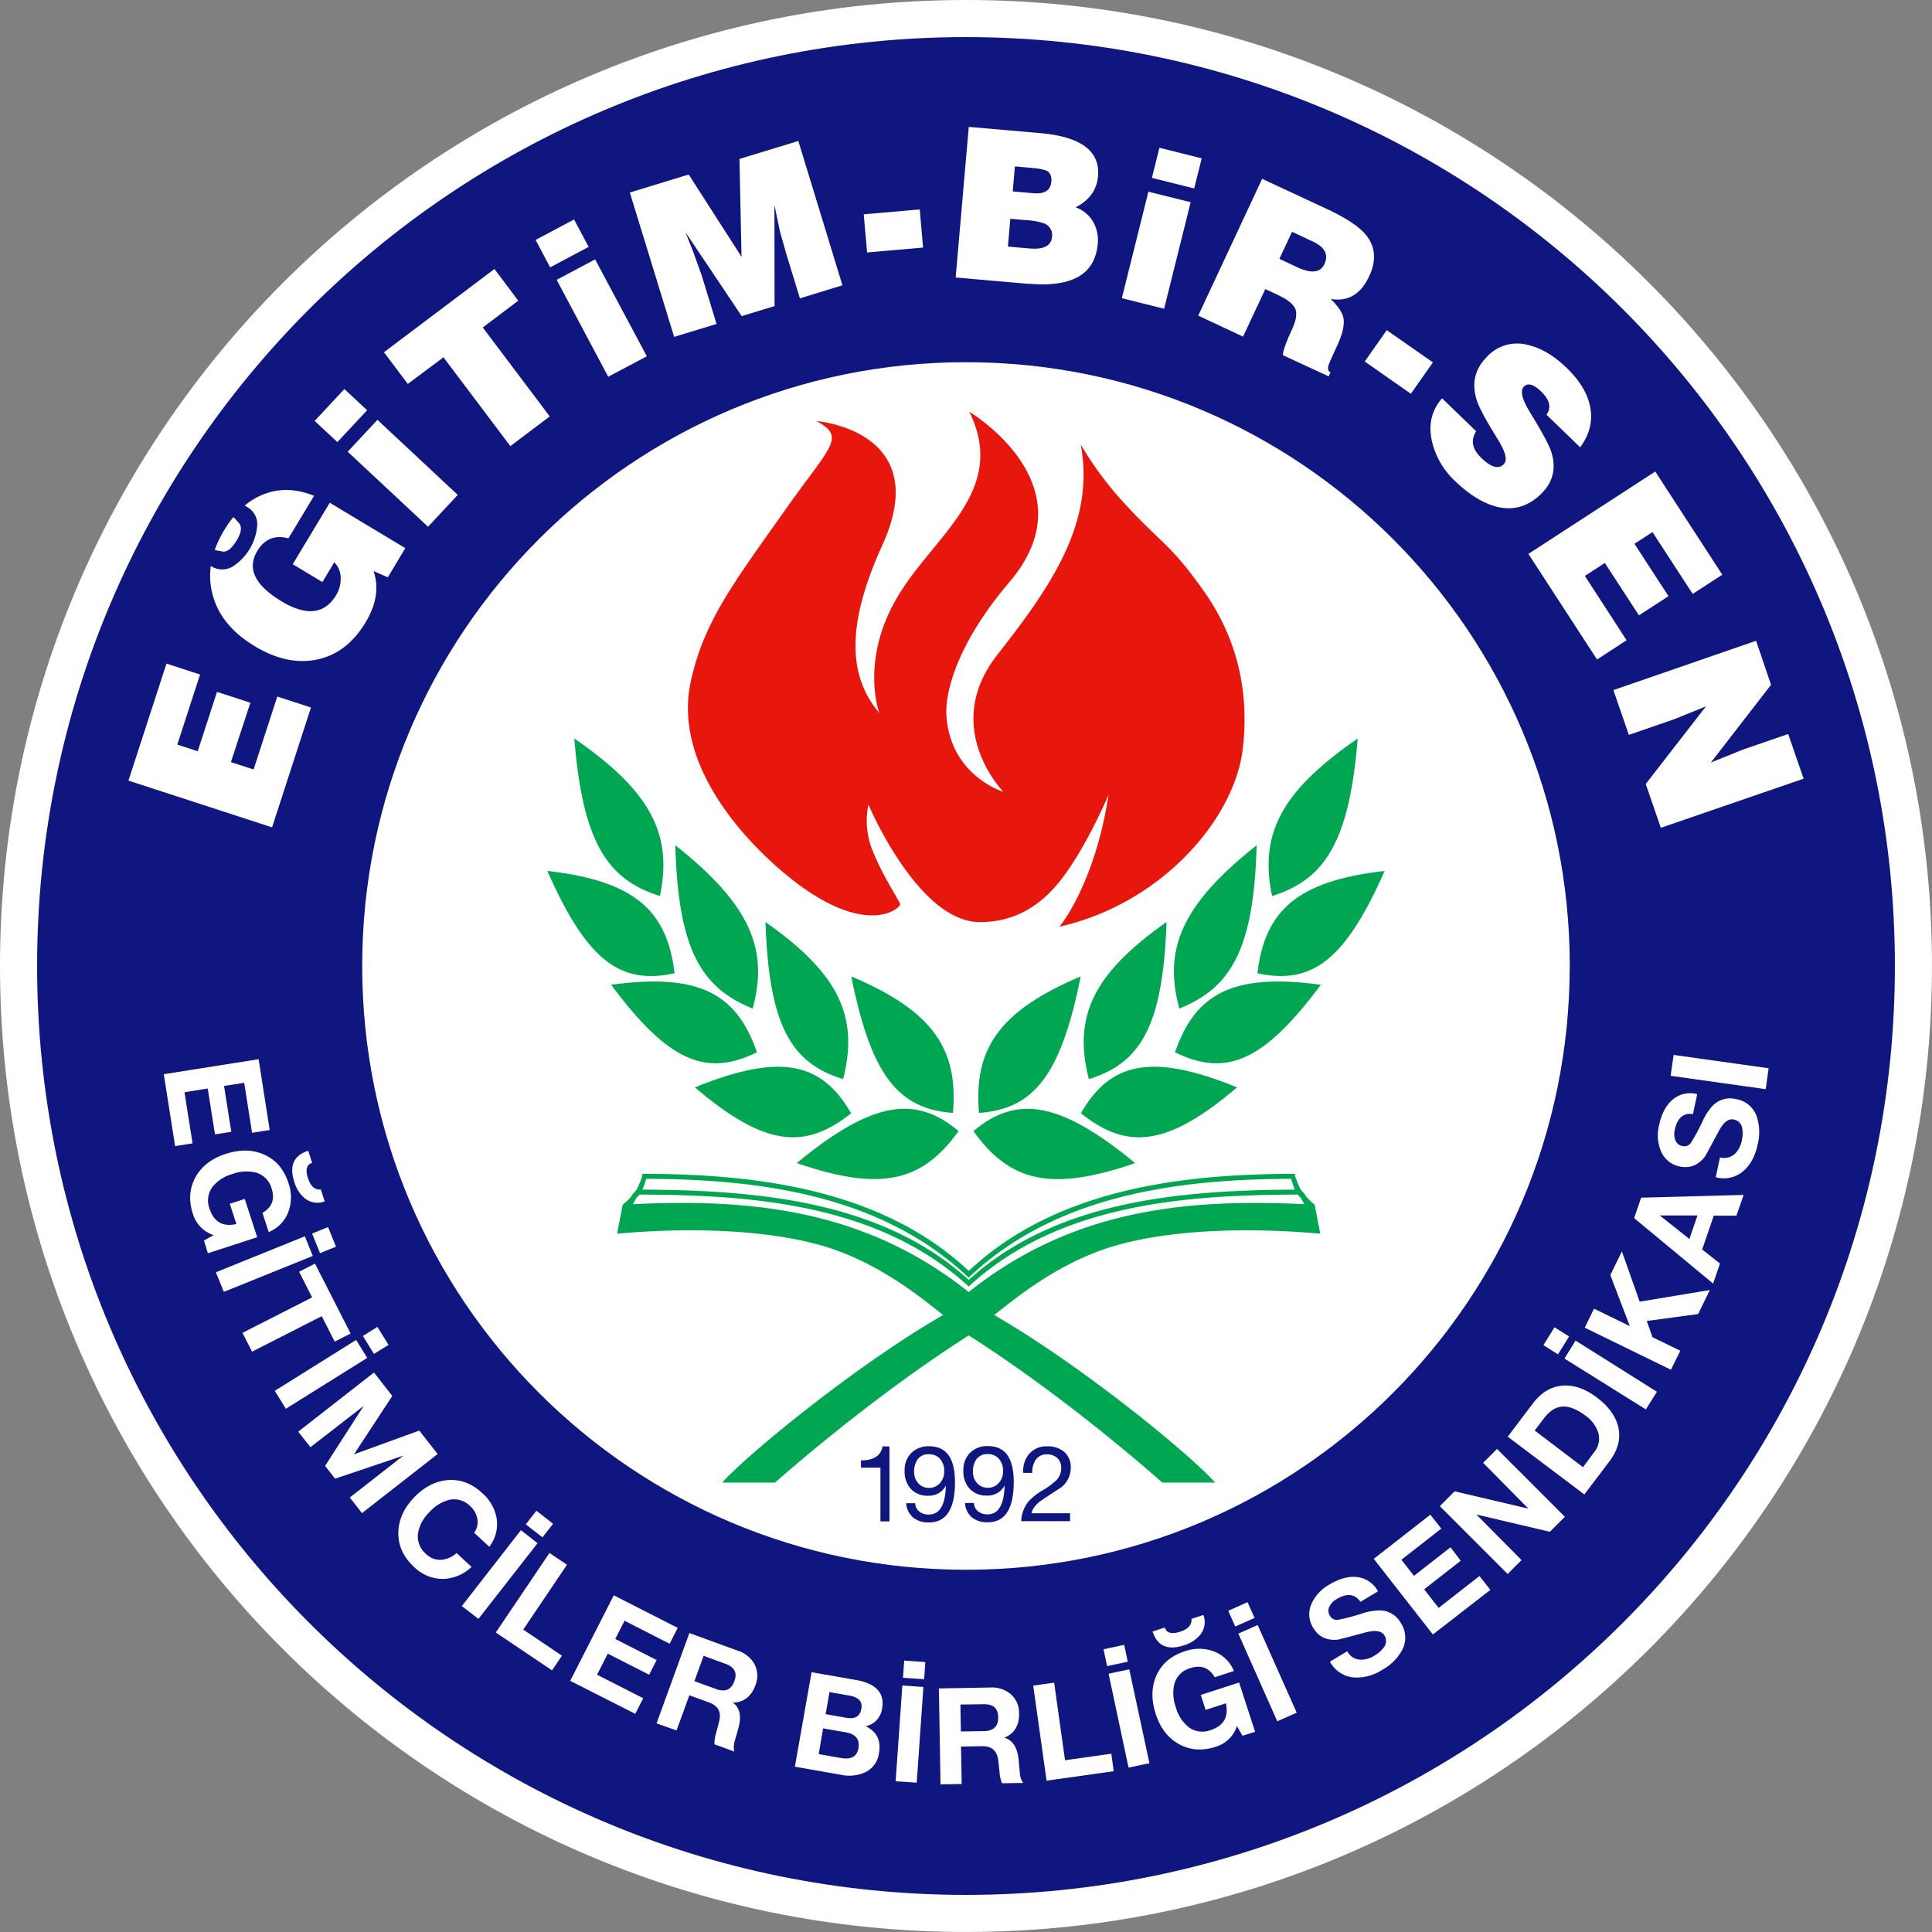 <svg id="Layer_1" data-name="Layer 1" xmlns="http://www.w3.org/2000/svg" width="695.13" height="695.13" viewBox="0 0 695.13 695.13"><rect x="0" y="0" width="695.13" height="695.13" fill="#808080" stroke="none"/><defs><style>.cls-1{fill:#fff;}.cls-2{fill:#10167f;}.cls-3{fill:#e7170e;}.cls-4{fill:#00a652;}</style></defs><title>egitim-bir-sen-logo</title><path class="cls-1" d="M375,722.56C567,722.56,722.56,567,722.56,375S567,27.44,375,27.44,27.44,183,27.44,375,183,722.56,375,722.56" transform="translate(-27.44 -27.44)"/><path class="cls-2" d="M709.22,375C709.22,190.42,559.58,40.79,375,40.79S40.79,190.42,40.79,375,190.42,709.22,375,709.22,709.22,559.58,709.22,375m-117,0C592.24,495,495,592.24,375,592.24S157.76,495,157.76,375,255,157.76,375,157.76,592.24,255,592.24,375" transform="translate(-27.44 -27.44)"/><path class="cls-1" d="M146.09,208.32l27.18,16.34-6.3,10.5-5.13-2.27q3,8.75-2.88,18.5-6.78,11.28-17.79,13.41-10.56,2.06-21.95-4.79Q107,252.69,104,241.63a25.7,25.7,0,0,1-.7-10.54,7.43,7.43,0,0,0,7.92.16A19.53,19.53,0,0,0,120,216.41a7.08,7.08,0,0,0-2.93-6.1l-1.57-1a25.6,25.6,0,0,1,6.36-3.85q8.73-3.62,18.58.37l-9.21,15.3q-7.32-1.93-11.23,4.57-5.67,9.42,8.81,18.14,13.4,8,19.6-2.3a11.14,11.14,0,0,0,1.6-6.06,7.9,7.9,0,0,0-2.3-5.73l-4.27,7.12-10.67-6.43Zm-41.4,17a39.86,39.86,0,0,1,3.4-7.1,39,39,0,0,1,3.31-4.72,15.09,15.09,0,0,1,1.79,1.9c1.4,1.32,1.21,3.45-.55,6.41-2,3.28-3.81,4.6-5.67,3.94a21.79,21.79,0,0,1-2.28-.43M139.33,282l-14,43.12L73.65,308.3l13.69-42.1,12.08,3.93-8.19,25.22,7.35,2.39,6.94-21.36,12,3.9-7,21.37,8.16,2.65,8.53-26.25Zm52.81-76.5-10.69,11.46-28.9-27,10.69-11.46Zm-43.31-19-8.17-7.61,10.69-11.47,8.18,7.62Zm25.34-20.92-8.58-11.4,39.75-29.95,8.58,11.4-12.78,9.64,24.1,32-14.17,10.68L187,156Zm86-9.94L246.28,163l-18.55-34.88,13.84-7.35Zm-34.78-32-5.24-9.87,13.84-7.36,5.25,9.86ZM285.26,144,270,148.65,254.06,96.71l21.18-6.47,19,29.6-.74-35.2,21.18-6.47,15.87,51.93-15.3,4.69-4.86-15.86-2.31-8.13-2-9.63.05,36.4-11.82,3.61L274.08,111l2.93,7.45,2.87,8Zm74.3-27.48-20.14,1.76-1.21-13.72,20.15-1.76Zm37.09-9.86-5.7-.5-.87,10,7.78.69q7.67.66,8.11-4.28a4.47,4.47,0,0,0-3.11-4.84,24.23,24.23,0,0,0-6.21-1.08m2.22-18.79-6.27-.54-.78,9,7.38.64c4.07.36,6.23-1,6.51-4.16.17-2-.45-3.32-1.85-4a17.79,17.79,0,0,0-5-.89m-1.2,41.68-26.37-2.31L376,73.1l25.84,2.25q21.86,1.94,20.66,15.52c-.44,4.92-3.12,8.64-8.08,11.17a11.61,11.61,0,0,1,6.27,5.11,13.19,13.19,0,0,1,1.7,8.09q-1.43,16.32-24.75,14.28m48.65,9-15.21-3.79,9.55-38.33,15.21,3.79ZM441.9,91.44l2.7-10.84,15.21,3.81L457.1,95.24Zm50.41,19.39-4.55,9.74,6.38,3q7.64,3.56,9.81-1.08c1.58-3.41.21-6.11-4.11-8.13Zm-4.74,22.89-4.88-2.27-8,17.1L458.56,141l23-49.22,23.24,10.82q10.13,4.74,13.86,9.07,5.48,6.45,1.42,15.14-4.54,9.78-13.86,8.19c2.55,2.5,4,4.64,4.49,6.43q.94,3.72-2.21,10.51c-1.81,3.9-2.83,6.16-3,6.77-.46,1.39-.25,2.29.65,2.71l-.66,1.43L489,155.22q.21-2.59,3.19-9c1.56-3.32,2-5.85,1.33-7.56s-2.65-3.37-6-4.94m47.54,35.39-16.58-11.6,7.91-11.28L543,157.83ZM596,188.39l-12.14-11.73q2.76-3.82-1.9-8.33-4.11-4-6.26-1.74c-1.4,1.45-.64,4.54,2.29,9.3,4.21,6.87,6.74,11.53,7.56,14q2.79,8.61-3.22,14.83c-4.68,4.85-10.07,6.53-16.18,5.09Q558.76,208,551,200.55a28.34,28.34,0,0,1-8.33-14.26q-2.05-9.1,3.63-15.53l12.26,11.85q-3.08,4.84,1.84,9.58c3.55,3.44,6.25,4.18,8.11,2.26q2.1-2.17-2.33-9.21-6.3-10.1-7.47-14Q556,162.46,562.26,156a14.77,14.77,0,0,1,14.93-4.44q7.14,1.65,14,8.32,6.74,6.5,8.28,13.46,1.79,7.88-3.51,15.08m6.1,76.31-24.7-38L623,197.1l24.12,37.12-10.65,6.91L622,218.89l-6.48,4.21,12.24,18.84-10.63,6.9L604.86,230l-7.18,4.66,15,23.14Zm62.6,9.1L643,301.8l11.49-4.64,16.34-5.63,5.54,16.08L625,325.28l-5.43-15.76,21.67-27.93-11.48,4.65-16.27,5.61-5.55-16.12L659.28,258Z" transform="translate(-27.44 -27.44)"/><path class="cls-3" d="M307,339.36c-18-15.95-36.51-40.72-31.09-66.35,4.64-21.92,15.71-36.1,33.77-61.72,16.54-23.48,22.41-26.46,11.51-32.36,0,0,42.52,3.34,23.73,44.61-11.53,25.34-13.78,45.66-1.09,60.43,0,0-6.93-18.24,6-40.88s40.55-38.56,26.39-67.48c0,0,44.18,26.3,14.44,61.22-18.82,22.1-23.32,39.68-22.68,48.37,1.59,21.49,20.49,27.14,20.49,27.14s-22.72-23.11-2.21-49.28c19.3-24.62,35.36-47.62,30-75.74a122.78,122.78,0,0,0,16.62,22.17c13.07,14.11,15.55,13.53,27.53,30.39,8.75,12.33,17.11,30.7,14.24,56.55s-29.54,56.22-66,64.42c0,0,12.72-15.18,17.64-47.47,0,0-7.67,18.32-16.83,30.24C400.91,354.76,391,359.21,380,359.21c-22.29,0-40.1-42.29-40.1-42.29a28.65,28.65,0,0,0,1.05,15.43C345.06,343,351,351.3,351.3,352.75S337.78,366.54,307,339.36" transform="translate(-27.44 -27.44)"/><path class="cls-4" d="M376,484.72c31.15-29.25,75.92-34.93,117.4-34.93v.7a35.93,35.93,0,0,0,2,4.95l1.58,1.8c.51,1.28,3.49,3.67,3.49,3.67l2,10.41c-10.16-.93-44-3.48-71.4,3.65-22.86,5.95-40,21.17-45.94,25.6,31.62,18.2,70.94,50.55,79.51,60.3h-19c-17-15-43.78-36.53-69.64-52.94-25.87,16.41-52.71,38-69.7,52.94h-19c8.57-9.75,47.87-42.1,79.51-60.3-5.92-4.43-23.08-19.65-45.94-25.6-27.36-7.13-61.24-4.58-71.4-3.65l2-10.41s3-2.39,3.49-3.67l1.58-1.8a35.93,35.93,0,0,0,2-4.95v-.7c41.47,0,86.3,5.69,117.46,34.93m0,3.22c31.2-28.34,75.62-32.27,117.34-32.48-.57-1.25-.94-2.6-1.38-3.88-40.55.12-84.62,5.69-116,35.55-31.46-29.86-75.47-35.43-116-35.55-.44,1.28-.82,2.63-1.39,3.88,41.71.21,86.22,4.14,117.41,32.48m118.39-30.7c-40.65.14-86.19,3.38-118.39,33.08-32.32-29.7-77.8-32.94-118.45-33.08a6.58,6.58,0,0,1-1.1,1.14c-.19.45-.75,1.4-1.28,2.33,44.61-2.2,84.54,2.7,120.83,31.6,36.28-28.9,76.16-33.8,120.77-31.6-.53-.93-1.09-1.88-1.28-2.33a6.23,6.23,0,0,1-1.1-1.14" transform="translate(-27.44 -27.44)"/><path class="cls-2" d="M398.84,557.38h-3.22a9.28,9.28,0,0,1,2.11-6.84,8.25,8.25,0,0,1,6.57-2.71,9,9,0,0,1,6,1.95,7.23,7.23,0,0,1,2.4,5.78,9,9,0,0,1-3.39,7c-.62.39-2.78,1.81-6.5,4.26q-3.69,2.39-4.23,5.09h13.87v2.84H394.86a12.35,12.35,0,0,1,2.55-7,21.82,21.82,0,0,1,5-4,27,27,0,0,0,5.11-3.73,6.36,6.36,0,0,0,1.75-4.46A4.61,4.61,0,0,0,407.8,552a5.38,5.38,0,0,0-3.72-1.29,4.63,4.63,0,0,0-4.08,2.11,8,8,0,0,0-1.16,4.61m-51.37-9.55v26.95h-3.25V555.5h-7v-2.61c4.57,0,7.15-1.69,7.79-5.06Zm19.71,9a6.63,6.63,0,0,0-1.4-4.39,5,5,0,0,0-4.12-1.81,4.72,4.72,0,0,0-4.11,1.9,7.54,7.54,0,0,0-1.21,4.5,5.89,5.89,0,0,0,1.46,4,5,5,0,0,0,3.87,1.7,5.08,5.08,0,0,0,4-1.76,6.06,6.06,0,0,0,1.48-4.17M353.5,568.28h3.21a4,4,0,0,0,1.61,3.08,5.31,5.31,0,0,0,3.35,1q5.81,0,6.1-10.42a6.8,6.8,0,0,1-6.3,3.66,8.17,8.17,0,0,1-6.36-2.5,9.28,9.28,0,0,1-2.19-6.53,8.52,8.52,0,0,1,2.42-6.37,8.72,8.72,0,0,1,6.42-2.4q9.28,0,9.28,12.88,0,14.53-9.37,14.53a8.68,8.68,0,0,1-5.62-1.71,7.21,7.21,0,0,1-2.55-5.25m34.85-11.42a6.68,6.68,0,0,0-1.4-4.39,5.07,5.07,0,0,0-4.13-1.81,4.72,4.72,0,0,0-4.11,1.9,7.54,7.54,0,0,0-1.2,4.5,5.89,5.89,0,0,0,1.45,4,5,5,0,0,0,3.88,1.7,5.06,5.06,0,0,0,4-1.76,6.07,6.07,0,0,0,1.49-4.17m-13.68,11.42h3.2a4,4,0,0,0,1.61,3.08,5.32,5.32,0,0,0,3.36,1q5.79,0,6.09-10.42a6.8,6.8,0,0,1-6.3,3.66,8.13,8.13,0,0,1-6.35-2.5,9.24,9.24,0,0,1-2.2-6.53,8.56,8.56,0,0,1,2.42-6.37,8.72,8.72,0,0,1,6.42-2.4q9.29,0,9.28,12.88,0,14.53-9.36,14.53a8.69,8.69,0,0,1-5.63-1.71,7.16,7.16,0,0,1-2.54-5.25" transform="translate(-27.44 -27.44)"/><path class="cls-4" d="M372.32,434.4c-13,18.15-27.71,22-58.21,11.51,27.42-22.62,42.93-24.39,58.21-11.51m107.53-56.78c2.68-22.38,14.12-33.22,45.77-36.82-14.29,32.51-26.39,41-45.77,36.82m5.28-27.79c-4.54-21.69,2.65-37.35,30.81-56.67-3,36.79-11.55,50.67-30.81,56.67m-33.37,40.48c-5.77-21.09.59-37.21,27.82-58.75-1,36.68-8.79,51.16-27.82,58.75m-1.56,15.75c7.24-21,20.7-28.65,52.46-24.3-20.7,27.93-34.31,33.18-52.46,24.3m-31,9.64c-5.56-21.87.84-37.51,27.95-56.51-1.24,36.92-9.06,50.75-27.95,56.51M416.33,428c10.48-18.19,25.11-22,56.21-9.32-25,21.25-39.43,22.67-56.21,9.32m-36.65-.14c-1.95-22.67,6.86-36.55,36.59-49.1-7.16,35.9-17.06,47.7-36.59,49.1m-2,6.56c15.28-12.88,30.79-11.11,58.2,11.51-30.49,10.5-45.16,6.64-58.2-11.51M270.16,377.62c-19.39,4.21-31.49-4.31-45.78-36.82,31.66,3.6,43.1,14.44,45.78,36.82m-5.28-27.79c-19.28-6-27.8-19.88-30.81-56.67,28.14,19.32,35.33,35,30.81,56.67m33.37,40.48c-19-7.59-26.83-22.07-27.83-58.75,27.23,21.54,33.58,37.66,27.83,58.75m1.54,15.75c-18.14,8.88-31.74,3.63-52.45-24.3,31.78-4.35,45.21,3.3,52.45,24.3m31,9.64c-18.89-5.76-26.7-19.59-27.93-56.51,27.1,19,33.5,34.64,27.93,56.51M333.67,428c-16.78,13.35-31.2,11.93-56.22-9.32,31.11-12.64,45.74-8.87,56.22,9.32m36.64-.14c-19.51-1.4-29.42-13.2-36.57-49.1,29.73,12.55,38.53,26.43,36.57,49.1" transform="translate(-27.44 -27.44)"/><path class="cls-1" d="M662.73,419.32l-34.2-4.81L629.6,407l34.19,4.8ZM86.37,413.94l34.11-5.4,4,25.48-6.34,1-2.84-18-7.25,1.15,2.61,16.48-5.87.94-2.61-16.5-8.37,1.34,2.91,18.39-6.28,1Zm14.46,59.83,3.48-1.94a11.51,11.51,0,0,1-7.45-7.58q-2.4-7.38,1-13.4,3.3-5.81,10.78-8.24c5.09-1.65,9.65-1.59,13.72.2q6.42,2.76,8.86,10.27a15.19,15.19,0,0,1,0,10.33,12.69,12.69,0,0,1-7.1,7.33l-2.24-6.91q5.16-3,3.28-8.79a8.15,8.15,0,0,0-5.74-5.74,14.7,14.7,0,0,0-8.43.57,13.83,13.83,0,0,0-7,4.49,8.19,8.19,0,0,0-1.17,7.92q2.34,7.22,9.67,5.56l-2.36-7.28,5.36-1.75,4.49,13.78-17.75,5.77Zm37.5-32.3,1.42,4.36c-2,.64-2.49,2.48-1.5,5.52s2.49,4.25,4.62,4.07l1.39,4.29a7.31,7.31,0,0,1-7-1,11.81,11.81,0,0,1-3.92-6q-2.84-8.71,5-11.23m-33.22,43.72,32-12.94,2.86,7.06-32,12.93Zm40.36-16.25,2.85,7.05-5.74,2.32-2.86-7.05ZM114.68,507l25.06-12.76L135.06,485l5.72-2.91,12.81,25.15-5.71,2.92L143.19,501l-25.06,12.77Zm11.62,20.86,29.27-18.3,4,6.45-29.27,18.3Zm36.93-23,4,6.46L162,514.57l-4-6.45Zm-28.49,37.7L162,521.27l6.59,8.43-13.78,21,23.5-8.54,6.59,8.44-27.21,21.26-4.39-5.62,19.27-15.06L148,559.47l-3.59-4.61,13.88-21.56-19.15,14.82Zm68.71,41.37-5.4-5a6.5,6.5,0,0,0,1.13-5,8,8,0,0,0-2.52-4.55,8.14,8.14,0,0,0-7.81-2.25,14.74,14.74,0,0,0-7.1,4.58,13.89,13.89,0,0,0-3.9,7.3,8.21,8.21,0,0,0,2.83,7.5,7.2,7.2,0,0,0,5.54,2.15,9.35,9.35,0,0,0,5.5-2.44l5.38,5a15.49,15.49,0,0,1-10.44,4.32,14.85,14.85,0,0,1-10.32-4.4q-5.66-5.28-5.58-12.2c.05-4.49,1.87-8.64,5.42-12.46s7.67-6.06,12.09-6.47q6.94-.7,12.73,4.69a15.64,15.64,0,0,1,5.16,9.2,13.28,13.28,0,0,1-2.71,10.09m-9.85,21.32L214.86,578l6,4.67-21.27,27.23ZM220.44,571l6,4.69-3.81,4.88-6-4.68Zm-14.61,43.81,19.31-28.62,6.3,4.24L215.7,613.76l13.93,9.39-3.56,5.28Zm26.78,17.39,15.67-30.77,23,11.71-2.9,5.72-16.23-8.27-3.34,6.54,14.89,7.59L261,630l-14.88-7.58L242.27,630l16.6,8.46L256,644.07Zm31.06,15.3L275.48,615,293,621.39a10.36,10.36,0,0,1,5.91,4.83,9,9,0,0,1,.33,7.56c-1.49,4.05-4.17,6.15-8.1,6.27,2.53,1.85,3.18,5,1.91,9.41l-1.17,4.12a7.68,7.68,0,0,0-.25,4.06l-7.12-2.6a11.92,11.92,0,0,1,.57-4c.2-.72.58-2.13,1.1-4.21.86-3.38-.34-5.65-3.6-6.84l-7.11-2.59-4.62,12.65ZM280.6,623.2l-3.32,9.12,7.82,2.84c3.26,1.19,5.44.24,6.57-2.85s0-5.07-3.26-6.25Zm43,26.1L322,658.56l8,1.41c3.66.65,5.77-.51,6.29-3.46q.86-4.83-4.53-5.78Zm-10.16,13.79,6-34,16,2.81q10.86,1.9,9.37,10.35a7.56,7.56,0,0,1-5.88,6.3c4,1.9,5.55,5.13,4.76,9.7a8.82,8.82,0,0,1-5,6.88,14.08,14.08,0,0,1-8.74.86Zm12.45-26.84-1.39,7.94,7.52,1.32c3.08.54,4.85-.54,5.33-3.24s-1-4.18-4.48-4.79Zm23.8,32.08,2.41-34.45,7.58.53-2.41,34.44Zm3.08-43.42,7.6.54-.43,6.18-7.6-.53Zm13.07,44.55-.59-34.53,18.6-.33a10.42,10.42,0,0,1,7.25,2.39,9,9,0,0,1,3,6.94q.12,6.47-5.3,8.76c3,.82,4.73,3.48,5.15,8.11l.4,4.26a7.64,7.64,0,0,0,1.2,3.88l-7.58.12a12.82,12.82,0,0,1-.89-3.9c-.06-.76-.23-2.21-.47-4.34q-.63-5.19-5.82-5.1l-7.58.13.24,13.47ZM373,640.73l.16,9.69,8.32-.13c3.46-.07,5.17-1.74,5.11-5s-1.81-4.74-5.28-4.67Zm31,27.39-4.81-34.19,7.53-1.07,3.92,27.91,16.65-2.34.87,6.3Zm29.49-4.7-7.18-33.78,7.44-1.58L441,661.84Zm-9-42.57,7.43-1.59,1.29,6.06-7.44,1.59Zm50,31.11-2-3.5a11.45,11.45,0,0,1-7.58,7.45q-7.38,2.4-13.4-1c-3.87-2.2-6.62-5.78-8.24-10.78s-1.59-9.65.2-13.72q2.76-6.4,10.27-8.85a15.38,15.38,0,0,1,10.33,0,12.69,12.69,0,0,1,7.33,7.1l-6.91,2.24q-3-5.15-8.78-3.27a8.17,8.17,0,0,0-5.75,5.73,14.69,14.69,0,0,0,.57,8.43,13.86,13.86,0,0,0,4.49,7,8.21,8.21,0,0,0,7.93,1.16q7.2-2.34,5.55-9.66l-7.28,2.37-1.75-5.38,13.8-4.47,5.75,17.73Zm-32.32-37.52,4.36-1.42c.65,2,2.48,2.49,5.53,1.5,2.89-.94,4.24-2.47,4.08-4.62l4.29-1.39a7.31,7.31,0,0,1-1.06,7,11.88,11.88,0,0,1-6,3.93c-5.79,1.88-9.55.23-11.23-5M487,646.76l-14-31.54,6.95-3.1L494,643.67ZM469.36,607l6.95-3.1,2.52,5.67-6.95,3.09Zm36.55,18.33,6.25-3.75a5.75,5.75,0,0,0,4.49,3,8.81,8.81,0,0,0,5.35-1.48,10.43,10.43,0,0,0,3.38-3,3.74,3.74,0,0,0,.2-4.2c-1-1.7-3.32-2.05-6.9-1.09-6.31,1.7-9.65,2.55-10,2.59-3.92.34-6.83-1.06-8.69-4.17a9.15,9.15,0,0,1-.6-8.9,15,15,0,0,1,6.27-6.72c3.41-2.06,6.58-3,9.52-2.79a9.7,9.7,0,0,1,8.05,5.18l-6.29,3.78q-3-4.32-8.56-1a6.54,6.54,0,0,0-2.56,2.56,3.36,3.36,0,0,0,.14,3.47,2.85,2.85,0,0,0,3,1.41,69.85,69.85,0,0,0,8.49-2.23,20.62,20.62,0,0,1,6.37-1.13,8.72,8.72,0,0,1,7.59,4.46,9.55,9.55,0,0,1,.58,9.7,18,18,0,0,1-7.18,7.19,16.85,16.85,0,0,1-10.31,2.77,10.74,10.74,0,0,1-8.59-5.76m37.08-9.7-21.27-27.21,20.35-15.88,3.95,5-14.36,11.21,4.53,5.79,13.15-10.28L553,589l-13.16,10.28,5.23,6.68,14.68-11.47,3.92,5Zm26.91-21.76-24.42-24.41,5.34-5.34,26.55,6.24-16.3-16.49,5-5,24.41,24.41-5.39,5.4-26.46-6.23,16.26,16.42Zm27.59-28.62-27.57-20.78,9-11.9q4.59-6.07,10.92-6.48c4-.26,8,1.16,12.12,4.26s6.78,6.69,7.71,10.55q1.49,6.29-3.17,12.45Zm-17.87-23L597,555.33l4-5.37a7.64,7.64,0,0,0,1.46-7.17,12.19,12.19,0,0,0-4.56-6c-3-2.22-5.59-3.31-7.93-3.27-2.58,0-5,1.5-7.14,4.38Zm40-7.6-29.29-18.29,4-6.46L623.6,528.2Zm-36.87-23.1,4-6.44,5.26,3.28-4,6.44Zm45.88,8.83-31-15.14,3.34-6.84,12.87,6.28-7-18.36,4.16-8.52,6.39,18.09,25.25-4.19-4.21,8.64-18.49,2.49,2.07,5.84,10,4.87Zm15.19-31L615.4,465.71l2.52-7.34,36.87-1-2.58,7.46-8.15,0L639.87,477l6.41,5.06Zm-19.08-24.43,10.54,8.39,2.91-8.47H624.71ZM644.76,451l1.52-7.12a5.81,5.81,0,0,0,5.29-1.21,8.86,8.86,0,0,0,2.57-4.93,10.5,10.5,0,0,0,.12-4.5,3.73,3.73,0,0,0-3-3c-1.94-.41-3.76,1-5.49,4.3q-4.59,8.65-4.94,9.09c-2.42,3.1-5.43,4.26-9,3.52A9.19,9.19,0,0,1,625,441.5a14.93,14.93,0,0,1-.64-9.16q1.23-5.82,4.45-8.87a9.74,9.74,0,0,1,9.28-2.35l-1.52,7.17q-5.17-.77-6.53,5.61a6.56,6.56,0,0,0,.12,3.63,3.37,3.37,0,0,0,2.64,2.26,2.83,2.83,0,0,0,3.08-1.24,69.42,69.42,0,0,0,4.16-7.72,20.56,20.56,0,0,1,3.51-5.44,8.77,8.77,0,0,1,8.45-2.51,9.59,9.59,0,0,1,7.49,6.2,18.14,18.14,0,0,1,.35,10.15q-1.3,6.15-5,9.42A10.7,10.7,0,0,1,644.76,451" transform="translate(-27.44 -27.44)"/></svg>